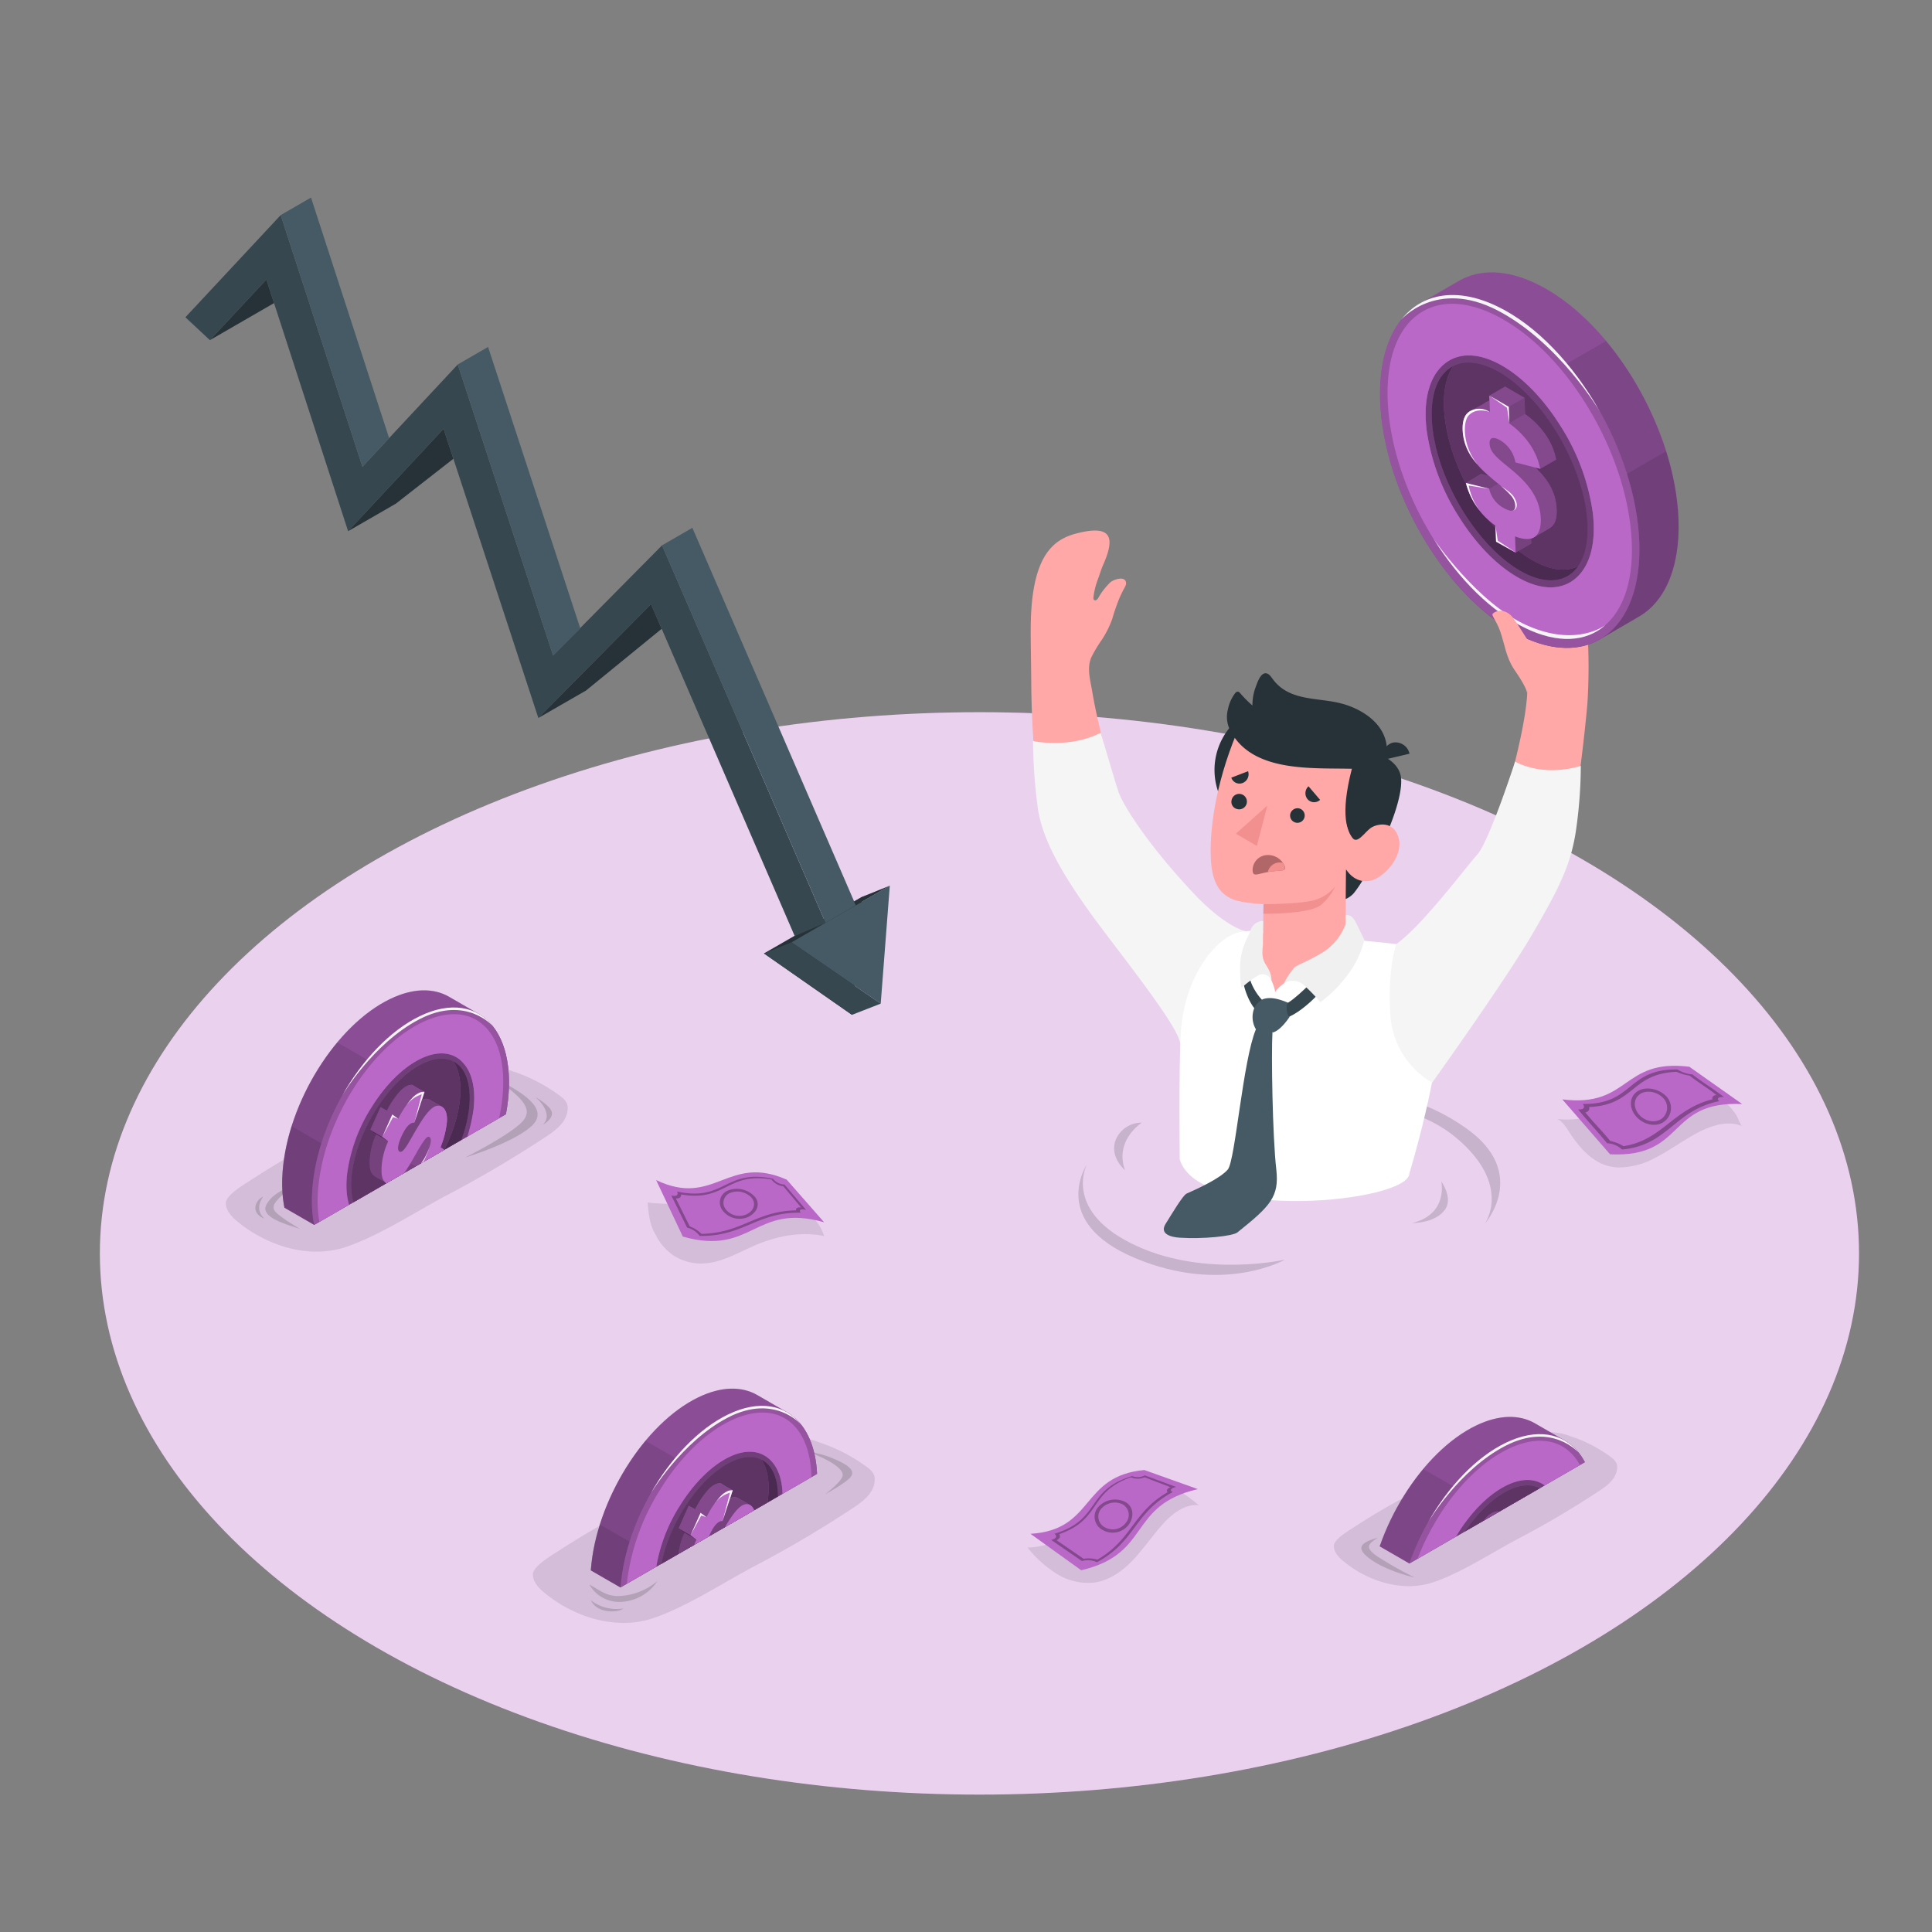<svg xmlns="http://www.w3.org/2000/svg" xmlns:xlink="http://www.w3.org/1999/xlink" viewBox="0 0 500 500"><rect x="0" y="0" width="500" height="500" fill="#808080" stroke="none"/><defs><clipPath id="freepik--clip-path--inject-80"><path d="M148.2,403.7l12.35,7.13,55.54-32.07c0-8.66-13.16-30.54-35.5-21.64S149.71,392.88,148.2,403.7Z" style="fill:none"></path></clipPath><clipPath id="freepik--clip-path-2--inject-80"><path d="M72.05,311.65,81.3,317l54-31.16s0-38.3-30.25-30C67.4,266.23,72.05,311.65,72.05,311.65Z" style="fill:none"></path></clipPath><clipPath id="freepik--clip-path-3--inject-80"><path d="M352.4,397.5l12.34,7.13,55.55-32.07c0-8.66-13.17-30.54-35.5-21.64S353.91,386.68,352.4,397.5Z" style="fill:none"></path></clipPath></defs><g id="freepik--Water--inject-80"><g id="freepik--Floor--inject-80"><ellipse id="freepik--floor--inject-80" cx="253.48" cy="324.38" rx="227.63" ry="140.06" style="fill:#BA68C8"></ellipse><ellipse id="freepik--floor--inject-80" cx="253.48" cy="324.38" rx="227.63" ry="140.06" style="fill:#fff;opacity:0.7"></ellipse></g></g><g id="freepik--Arrow--inject-80"><g id="freepik--arrow--inject-80"><polygon points="197.71 246.75 223.16 232.08 220.49 262.64 197.71 246.75" style="fill:#263238"></polygon><polygon points="213.64 238.81 171.34 141.13 143.14 169.62 118.47 94.32 93.8 120.78 72.65 55.66 47.98 82.11 54.32 88.03 68.94 72.35 90.09 137.47 114.8 110.98 139.32 185.81 168.48 156.35 205.67 242.25 213.64 238.81" style="fill:#37474f"></polygon><polygon points="72.65 55.66 80.49 51.13 100.7 113.37 93.8 120.78 72.65 55.66" style="fill:#455a64"></polygon><polygon points="126.31 89.79 118.47 94.32 143.14 169.62 150.19 162.66 126.31 89.79" style="fill:#455a64"></polygon><polygon points="179.18 136.6 171.34 141.13 213.64 238.81 221.48 234.28 179.18 136.6" style="fill:#455a64"></polygon><polygon points="54.32 88.03 70.92 78.44 68.94 72.35 54.32 88.03" style="fill:#263238"></polygon><polygon points="90.09 137.47 102.44 130.35 117.33 118.73 114.8 110.98 90.09 137.47" style="fill:#263238"></polygon><polygon points="139.32 185.81 151.67 178.7 171.24 162.73 168.48 156.35 139.32 185.81" style="fill:#263238"></polygon><polygon points="204.84 243.88 230.28 229.21 227.93 259.74 204.84 243.88" style="fill:#455a64"></polygon><polygon points="220.49 262.64 227.93 259.74 204.84 243.88 197.71 246.75 220.49 262.64" style="fill:#37474f"></polygon><polygon points="223.16 232.08 230.28 229.21 221.48 234.28 221.05 233.29 223.16 232.08" style="fill:#263238"></polygon></g></g><g id="freepik--Coins--inject-80"><g id="freepik--Coin--inject-80"><path d="M152.51,410.05c2.55,1.45,4.33,2.88,7,3a16.22,16.22,0,0,0,10.61-3.86,11.89,11.89,0,0,1-9.25,5.37A8.91,8.91,0,0,1,152.51,410.05Z" style="opacity:0.15"></path><path d="M152.91,414.15a10.87,10.87,0,0,0,8.42,2.11s-1.29,1.16-4.45.63S152.91,414.15,152.91,414.15Z" style="opacity:0.15"></path><path d="M209,375.69c6,2.17,9.76,4.73,9,6.49s-4.47,4.55-4.47,4.55,5.12-2.79,6.51-4.36-.09-3.06-4-4.73A25.67,25.67,0,0,0,209,375.69Z" style="opacity:0.15"></path><path d="M169.06,418.78c8.81-3,18.35-9.34,26.53-13.63a292,292,0,0,0,25.18-14.89c2.4-1.58,4.95-3.5,5.5-6.32.44-2.25-.41-3.2-2.25-4.53a43.73,43.73,0,0,0-12.14-6.17,17.15,17.15,0,0,0-6.15-1.29c-2.43.11-4.84.45-7.25.79-3,.43-6,2-8.68,3.28-2.94,1.4-5.79,3-8.64,4.54l-18.77,10.33c-6.8,3.75-10.51,5.73-18.56,10.94-1.59,1-5.85,3.64-5.92,5.53s1.38,3.51,2.85,4.74C148.58,418.6,159.51,422,169.06,418.78Z" style="opacity:0.1"></path><g style="clip-path:url(#freepik--clip-path--inject-80)"><path d="M195.92,361c-4-2.27-9.25-2.24-15.17.61-14,6.75-26.49,26.74-27.84,44.65-.76,10.14,2.2,17.44,7.45,20.65,1.35.82,6.57,3.78,7.82,4.52,4,2.38,9.34,2.4,15.37-.5,14-6.74,26.48-26.73,27.83-44.65.78-10.3-2.29-17.67-7.7-20.79Z" style="fill:#BA68C8"></path><path d="M195.92,361c-4-2.27-9.25-2.24-15.17.61-14,6.75-26.49,26.74-27.84,44.65-.76,10.14,2.2,17.44,7.45,20.65,1.35.82,6.57,3.78,7.82,4.52,4,2.38,9.34,2.4,15.37-.5,14-6.74,26.48-26.73,27.83-44.65.78-10.3-2.29-17.67-7.7-20.79Z" style="opacity:0.25"></path><path d="M209.28,397.25l-42.23-24.39c-7.66,9.2-13.26,21.75-14.14,33.41-.76,10.14,2.2,17.44,7.45,20.65,1.35.82,6.57,3.78,7.82,4.52,4,2.38,9.34,2.4,15.37-.5C194.75,425.56,204.94,411.72,209.28,397.25Z" style="opacity:0.1"></path><path d="M155.25,394.55a52.25,52.25,0,0,0-2.34,11.72c-.76,10.14,2.2,17.44,7.45,20.65,1.35.82,6.57,3.78,7.82,4.52,4,2.38,9.34,2.4,15.37-.5a43,43,0,0,0,14.19-11.85Z" style="opacity:0.1"></path><path d="M188.44,366.06c-14,6.75-26.48,26.74-27.83,44.66s8.92,27,22.94,20.22,26.48-26.73,27.83-44.65S202.46,359.32,188.44,366.06Z" style="fill:#BA68C8"></path><path d="M188.44,366.06c-14,6.75-26.48,26.74-27.83,44.66s8.92,27,22.94,20.22,26.48-26.73,27.83-44.65S202.46,359.32,188.44,366.06Z" style="opacity:0.2"></path><path d="M202.33,390.38a42.63,42.63,0,0,1-6.3,17c-3.41,5.47-7.61,9.77-11.82,12.1-4.47,2.48-8.47,2.47-11.28,0s-4-7-3.27-12.82a42.63,42.63,0,0,1,6.3-17c3.41-5.48,7.61-9.77,11.83-12.11,4.45-2.46,8.45-2.46,11.26,0S203,384.59,202.33,390.38Z" style="fill:#BA68C8"></path><path d="M202.33,390.38a42.63,42.63,0,0,1-6.3,17c-3.41,5.47-7.61,9.77-11.82,12.1-4.47,2.48-8.47,2.47-11.28,0s-4-7-3.27-12.82a42.63,42.63,0,0,1,6.3-17c3.41-5.48,7.61-9.77,11.83-12.11,4.45-2.46,8.45-2.46,11.26,0S203,384.59,202.33,390.38Z" style="opacity:0.4"></path><path d="M204.82,368.3c-3.88-3.42-9.47-3.63-15.75-.62-6.54,3.16-13,9.4-18.08,17.6a58.31,58.31,0,0,0-8.9,25.68c-.6,8,1.2,14.32,5.08,17.74s9.47,3.64,15.75.62c6.55-3.15,13-9.39,18.08-17.59A58.12,58.12,0,0,0,209.89,386C210.5,378,208.7,371.72,204.82,368.3Zm-5.77,9.26c2.8,2.47,4,7,3.28,12.82a42.63,42.63,0,0,1-6.3,17c-3.41,5.47-7.61,9.77-11.82,12.1-4.47,2.48-8.47,2.47-11.28,0s-4-7-3.27-12.82a42.63,42.63,0,0,1,6.3-17c3.41-5.48,7.61-9.77,11.83-12.11C192.24,375.09,196.24,375.09,199.05,377.56Z" style="fill:#BA68C8"></path><ellipse cx="186" cy="398.5" rx="23.51" ry="11.87" transform="translate(-252.9 370.79) rotate(-61.37)" style="opacity:0.2"></ellipse><ellipse cx="186" cy="398.5" rx="23.51" ry="11.87" transform="translate(-252.9 370.79) rotate(-61.37)" style="fill:#BA68C8"></ellipse><ellipse cx="186" cy="398.5" rx="23.51" ry="11.87" transform="translate(-252.9 370.79) rotate(-61.37)" style="opacity:0.6"></ellipse><path d="M198.76,388c-1.29,10.88-9.13,23.45-17.51,28.08-3.46,1.92-6.47,2.17-8.72,1.05-1.56-2.24-2.23-5.74-1.7-10.24,1.29-10.87,9.13-23.45,17.51-28.08,3.46-1.92,6.47-2.17,8.72-1C198.62,380,199.29,383.5,198.76,388Z" style="fill:#BA68C8"></path><path d="M198.76,388c-1.29,10.88-9.13,23.45-17.51,28.08-3.46,1.92-6.47,2.17-8.72,1.05-1.56-2.24-2.23-5.74-1.7-10.24,1.29-10.87,9.13-23.45,17.51-28.08,3.46-1.92,6.47-2.17,8.72-1C198.62,380,199.29,383.5,198.76,388Z" style="opacity:0.5"></path><path d="M194.27,389.61c-.66-.48-2.3-1.31-3.09-1.79a2,2,0,0,0-2.26,0l.71-2.17a27,27,0,0,1-3.08-1.78,2.57,2.57,0,0,0-1.16.15,5.74,5.74,0,0,0-2.11,1.53,22,22,0,0,0-3.38,5.05l-1.68-.9-2.59,5.82.35.25,1.19.89a18.54,18.54,0,0,0-1.72,6.81c0,.17,0,.32,0,.47-.07,1.68.29,2.94,1.16,3.57h0c.65.47,2.66,1.51,3.08,1.77h0c.83.6,1.73.36,2.65-.38l-.6,1.85,3.09,1.78c1.88-.07,4.06-2.34,6.36-6.7l1.55,1.12,2.62-5.87L193.79,400a23.81,23.81,0,0,0,1.66-6.58v-.05C195.55,391.58,195.18,390.27,194.27,389.61Z" style="fill:#BA68C8"></path><path d="M179.06,397.58l1.2.88a18.5,18.5,0,0,0-1.73,6.81c0,.17,0,.32,0,.48-.06,1.68.3,2.93,1.16,3.56h0c.93.67,1.94.3,3-.64.09-.08.18-.19.27-.26l0,0,.28-.3a3.74,3.74,0,0,0,.25-.29,1.27,1.27,0,0,1,.1-.12c.06-.08.13-.15.19-.24a27.22,27.22,0,0,0,1.58-2.23c.25-.4.5-.8.74-1.22.36-.59.71-1.19,1-1.77.13-.24.26-.46.39-.68a30.2,30.2,0,0,1,2.19-3.51c.35-.44.64-.69.89-.73a.54.54,0,0,1,.39.09c.46.34.46,1.52-.63,4s-2.24,3.75-3.07,3.61l-2.48,7.61c1.88-.07,4.06-2.34,6.36-6.7l1.55,1.12,2.62-5.87L193.79,400a23.81,23.81,0,0,0,1.66-6.58v-.05c.1-1.79-.27-3.1-1.18-3.76-2-1.49-4.38,1.76-6.58,5.46-2,3.47-3.58,6.75-4.57,6-.61-.46-.32-2,.54-3.88,1.37-3.06,2.67-3.71,3.34-3.54l2.63-8a2.76,2.76,0,0,0-1.16.15,5.74,5.74,0,0,0-2.11,1.53,24,24,0,0,0-3.5,5.29l-1.55-1.14-2.6,5.82Z" style="fill:#BA68C8"></path><polygon points="178.71 397.32 181.47 392.23 182.86 392.64 181.31 391.5 178.71 397.32" style="fill:#f5f5f5"></polygon><path d="M188.92,386.3,187,393.68h0l2.63-8a2.76,2.76,0,0,0-1.16.15,5.74,5.74,0,0,0-2.11,1.53,15.71,15.71,0,0,0-1.38,1.72L185,389A8.08,8.08,0,0,1,188.92,386.3Z" style="fill:#f5f5f5"></path><path d="M187.29,405l-2.48,7.61h0l2.63-7.12a5.15,5.15,0,0,0,2.45-2.74,16.07,16.07,0,0,0,1-2.62h0c-.13.38-.29.78-.5,1.25C189.2,403.94,188.12,405.1,187.29,405Z" style="fill:#f5f5f5"></path><polygon points="191.17 405.87 192.63 406.64 195.34 401.12 192.72 406.99 191.17 405.87" style="fill:#f5f5f5"></polygon><path d="M178.51,405.75c0-.16,0-.31,0-.48a18.5,18.5,0,0,1,1.73-6.81l-1.2-.88-.35-.26,2.6-5.82,1.55,1.14a24,24,0,0,1,3.5-5.29,5.74,5.74,0,0,1,2.11-1.53,2.76,2.76,0,0,1,1.16-.15l-.34,1.06.34-1.06a27,27,0,0,1-3.08-1.78,2.57,2.57,0,0,0-1.16.15,5.74,5.74,0,0,0-2.11,1.53,22,22,0,0,0-3.38,5.05l-1.68-.9-2.59,5.82.35.25,1.19.89a18.54,18.54,0,0,0-1.72,6.81c0,.17,0,.32,0,.47-.07,1.68.29,2.94,1.16,3.57h0c.65.47,2.66,1.51,3.08,1.77C178.81,408.68,178.45,407.43,178.51,405.75Z" style="opacity:0.3"></path><path d="M190.36,401.35c1.09-2.45,1.09-3.62.63-4a.54.54,0,0,0-.39-.09c-.25,0-.54.29-.89.73a30.2,30.2,0,0,0-2.19,3.51c-.13.22-.26.44-.39.68-.34.58-.69,1.18-1,1.77-.24.42-.49.82-.74,1.22a27.22,27.22,0,0,1-1.58,2.23c-.06.09-.13.16-.19.24a1.27,1.27,0,0,0-.1.12,3.74,3.74,0,0,1-.25.29l-.28.3,0,0c-.09.07-.18.18-.27.26l-.32.26h0l-.6,1.85,3.09,1.78,2.48-7.61C188.12,405.1,189.2,403.94,190.36,401.35Z" style="opacity:0.3"></path><path d="M183.66,397.22c-.86,1.92-1.15,3.42-.54,3.88,1,.72,2.53-2.56,4.57-6,2.2-3.7,4.54-6.95,6.58-5.46-.66-.48-2.3-1.31-3.09-1.79a2,2,0,0,0-2.26,0L187,393.68C186.33,393.51,185,394.16,183.66,397.22Z" style="opacity:0.3"></path><path d="M183.66,397.22c-.86,1.92-1.15,3.42-.54,3.88,1,.72,2.53-2.56,4.57-6,2.2-3.7,4.54-6.95,6.58-5.46-.66-.48-2.3-1.31-3.09-1.79a2,2,0,0,0-2.26,0L187,393.68C186.33,393.51,185,394.16,183.66,397.22Z" style="opacity:0.1"></path><polygon points="175.63 395.54 178.71 397.32 180.26 398.46 177.17 396.68 175.63 395.54" style="opacity:0.4"></polygon><path d="M178.53,405.27a18.5,18.5,0,0,1,1.73-6.81l-3.09-1.78a18.54,18.54,0,0,0-1.72,6.81c0,.17,0,.32,0,.47-.07,1.68.29,2.94,1.16,3.57h0c.65.47,2.66,1.51,3.08,1.77-.86-.63-1.22-1.88-1.16-3.56C178.52,405.59,178.52,405.44,178.53,405.27Z" style="opacity:0.1"></path><path d="M185.34,405.21a27.22,27.22,0,0,1-1.58,2.23c-.06.09-.13.16-.19.24a1.27,1.27,0,0,0-.1.12,3.74,3.74,0,0,1-.25.29l-.28.3,0,0c-.09.07-.18.18-.27.26l-.32.26h0l-.6,1.85,3.09,1.78,2.48-7.61L186,404.2Z" style="opacity:0.1"></path><path d="M182.69,428.74c9.73-4.37,18.31-17,18.31-17-5.11,8.2-11.53,14.44-18.08,17.59-6.28,3-11.87,2.8-15.75-.62C167.17,428.7,172.79,433.19,182.69,428.74Z" style="fill:#f5f5f5"></path><path d="M168.3,386.68c5.18-9.18,12.42-16.9,20.14-20.62,8-3.86,14.82-2.54,18.91,2.65,0,0-6.88-8.11-18.95-1.86S168.3,386.68,168.3,386.68Z" style="fill:#f5f5f5"></path></g></g><g id="freepik--coin--inject-80"><path d="M75.78,306.77c-4.22,3.82-5.4,4.86-4.87,6.29S77.59,318,77.59,318s-5.58-1.56-7.52-3.06-1.81-2.72,0-4.73S75.78,306.77,75.78,306.77Z" style="opacity:0.15"></path><path d="M128.63,279.34c5.78,4.41,9.73,7.43,6.59,10.89s-14.81,9.33-14.81,9.33,11.82-3.58,16.86-7.86S136.33,283.23,128.63,279.34Z" style="opacity:0.15"></path><path d="M68.1,309.7c-1.15,1.63-1.68,3.79.29,5.66,0,0-2.33-.77-2.31-2.83A3.39,3.39,0,0,1,68.1,309.7Z" style="opacity:0.15"></path><path d="M89.6,322.69c8.82-3,18.35-9.33,26.53-13.62,8.64-4.54,17-9.53,25.19-14.89,2.39-1.59,4.94-3.51,5.49-6.33.44-2.25-.41-3.19-2.25-4.52a43.63,43.63,0,0,0-12.14-6.18,17.31,17.31,0,0,0-6.14-1.29c-2.43.12-4.85.45-7.25.8-3,.43-6,2-8.69,3.28-2.93,1.4-5.79,3-8.64,4.54L82.94,294.81c-6.81,3.74-10.51,5.72-18.57,10.94-1.58,1-5.85,3.63-5.92,5.52s1.38,3.52,2.85,4.74C69.12,322.51,80.05,325.92,89.6,322.69Z" style="opacity:0.1"></path><g style="clip-path:url(#freepik--clip-path-2--inject-80)"><path d="M116.15,257.92c-4-2.27-9.25-2.25-15.18.61-14,6.74-26.48,26.73-27.83,44.65-.77,10.14,2.19,17.44,7.45,20.64,1.35.82,6.57,3.78,7.81,4.52,4,2.39,9.35,2.41,15.37-.49,14-6.75,26.49-26.74,27.84-44.65.77-10.3-2.29-17.67-7.7-20.79C122.62,261.67,117.47,258.67,116.15,257.92Z" style="fill:#BA68C8"></path><path d="M116.15,257.92c-4-2.27-9.25-2.25-15.18.61-14,6.74-26.48,26.73-27.83,44.65-.77,10.14,2.19,17.44,7.45,20.64,1.35.82,6.57,3.78,7.81,4.52,4,2.39,9.35,2.41,15.37-.49,14-6.75,26.49-26.74,27.84-44.65.77-10.3-2.29-17.67-7.7-20.79C122.62,261.67,117.47,258.67,116.15,257.92Z" style="opacity:0.25"></path><path d="M129.51,294.15,87.28,269.77C79.61,279,74,291.51,73.14,303.18c-.77,10.14,2.19,17.44,7.45,20.64,1.35.82,6.57,3.78,7.81,4.52,4,2.39,9.35,2.41,15.37-.49C115,322.46,125.17,308.63,129.51,294.15Z" style="opacity:0.1"></path><path d="M75.47,291.46a52.79,52.79,0,0,0-2.33,11.72c-.77,10.14,2.19,17.44,7.45,20.64,1.35.82,6.57,3.78,7.81,4.52,4,2.39,9.35,2.41,15.37-.49A43,43,0,0,0,118,316Z" style="opacity:0.1"></path><path d="M108.67,263c-14,6.74-26.49,26.73-27.84,44.65s8.92,27,22.94,20.23,26.49-26.74,27.84-44.65S122.69,256.22,108.67,263Z" style="fill:#BA68C8"></path><path d="M108.67,263c-14,6.74-26.49,26.73-27.84,44.65s8.92,27,22.94,20.23,26.49-26.74,27.84-44.65S122.69,256.22,108.67,263Z" style="opacity:0.2"></path><path d="M122.56,287.28a42.75,42.75,0,0,1-6.31,17c-3.41,5.47-7.61,9.77-11.82,12.1-4.46,2.47-8.47,2.47-11.27,0s-4-7-3.27-12.82a42.46,42.46,0,0,1,6.29-17c3.41-5.48,7.61-9.77,11.83-12.1,4.46-2.47,8.46-2.47,11.26,0S123.24,281.49,122.56,287.28Z" style="fill:#BA68C8"></path><path d="M122.56,287.28a42.75,42.75,0,0,1-6.31,17c-3.41,5.47-7.61,9.77-11.82,12.1-4.46,2.47-8.47,2.47-11.27,0s-4-7-3.27-12.82a42.46,42.46,0,0,1,6.29-17c3.41-5.48,7.61-9.77,11.83-12.1,4.46-2.47,8.46-2.47,11.26,0S123.24,281.49,122.56,287.28Z" style="opacity:0.4"></path><path d="M125,265.21c-3.87-3.42-9.47-3.64-15.75-.62-6.54,3.15-13,9.4-18.07,17.6S83,299.5,82.32,307.86c-.61,8,1.2,14.33,5.07,17.74s9.47,3.65,15.75.62c6.55-3.15,13-9.39,18.08-17.58s8.27-17.33,8.9-25.69C130.72,274.93,128.93,268.63,125,265.21Zm-5.77,9.25c2.81,2.47,4,7,3.29,12.82a42.75,42.75,0,0,1-6.31,17c-3.41,5.47-7.61,9.77-11.82,12.1-4.46,2.47-8.47,2.47-11.27,0s-4-7-3.27-12.82a42.46,42.46,0,0,1,6.29-17c3.41-5.48,7.61-9.77,11.83-12.1C112.47,272,116.47,272,119.27,274.46Z" style="fill:#BA68C8"></path><ellipse cx="106.22" cy="295.41" rx="23.51" ry="11.87" transform="translate(-203.96 247.08) rotate(-61.37)" style="opacity:0.2"></ellipse><ellipse cx="106.22" cy="295.41" rx="23.51" ry="11.87" transform="translate(-203.96 247.08) rotate(-61.37)" style="fill:#BA68C8"></ellipse><ellipse cx="106.22" cy="295.41" rx="23.51" ry="11.87" transform="translate(-203.96 247.08) rotate(-61.37)" style="opacity:0.6"></ellipse><path d="M119,284.9c-1.29,10.88-9.13,23.45-17.5,28.09-3.47,1.91-6.48,2.17-8.73,1-1.56-2.23-2.23-5.73-1.7-10.23,1.3-10.88,9.13-23.45,17.51-28.09,3.46-1.91,6.48-2.17,8.73-1C118.85,276.9,119.52,280.4,119,284.9Z" style="fill:#BA68C8"></path><path d="M119,284.9c-1.29,10.88-9.13,23.45-17.5,28.09-3.47,1.91-6.48,2.17-8.73,1-1.56-2.23-2.23-5.73-1.7-10.23,1.3-10.88,9.13-23.45,17.51-28.09,3.46-1.91,6.48-2.17,8.73-1C118.85,276.9,119.52,280.4,119,284.9Z" style="opacity:0.5"></path><path d="M114.49,286.51c-.66-.48-2.29-1.31-3.08-1.78a2,2,0,0,0-2.26,0l.71-2.17a27.87,27.87,0,0,1-3.09-1.78,2.6,2.6,0,0,0-1.16.14,6,6,0,0,0-2.11,1.53,22,22,0,0,0-3.38,5l-1.67-.9-2.6,5.82.35.26,1.2.88a18.5,18.5,0,0,0-1.73,6.81c0,.17,0,.33,0,.48-.06,1.68.3,2.94,1.16,3.56v0c.65.46,2.67,1.5,3.09,1.76v0c.83.59,1.73.35,2.65-.38l-.6,1.85,3.08,1.78c1.89-.07,4.06-2.34,6.36-6.71l1.55,1.13,2.62-5.87L114,296.91a23.86,23.86,0,0,0,1.66-6.59v-.05C115.78,288.48,115.41,287.18,114.49,286.51Z" style="fill:#BA68C8"></path><path d="M99.29,294.48l1.19.88a18.62,18.62,0,0,0-1.72,6.81c0,.18,0,.33,0,.48-.06,1.68.29,2.94,1.16,3.56v0c.92.66,1.94.29,3-.65l.26-.26,0,0,.29-.3a3.7,3.7,0,0,0,.24-.29l.11-.12.19-.23c.53-.67,1.06-1.45,1.57-2.24.25-.39.5-.8.75-1.22.36-.59.71-1.19,1-1.76l.4-.69a31.11,31.11,0,0,1,2.19-3.51c.34-.43.63-.68.89-.72a.45.45,0,0,1,.38.09c.47.34.46,1.51-.62,3.95-1.16,2.6-2.24,3.75-3.08,3.61L105,309.48c1.89-.07,4.06-2.34,6.36-6.71l1.55,1.13,2.62-5.87L114,296.91a23.86,23.86,0,0,0,1.66-6.59v-.05c.1-1.79-.27-3.09-1.19-3.76-2-1.49-4.38,1.76-6.57,5.47-2,3.46-3.58,6.74-4.57,6-.62-.45-.32-1.95.54-3.87,1.36-3.07,2.66-3.71,3.34-3.55l2.63-8a2.56,2.56,0,0,0-1.16.14,5.9,5.9,0,0,0-2.11,1.54,24.2,24.2,0,0,0-3.51,5.28l-1.55-1.13-2.59,5.81Z" style="fill:#BA68C8"></path><polygon points="98.94 294.22 101.7 289.13 103.08 289.54 101.53 288.41 98.94 294.22" style="fill:#f5f5f5"></polygon><path d="M109.15,283.2l-1.92,7.38h0l2.63-8a2.56,2.56,0,0,0-1.16.14,5.9,5.9,0,0,0-2.11,1.54A15,15,0,0,0,105.2,286l.07-.08A8.05,8.05,0,0,1,109.15,283.2Z" style="fill:#f5f5f5"></path><path d="M107.51,301.86,105,309.48h0l2.63-7.12a5.15,5.15,0,0,0,2.45-2.74,15.85,15.85,0,0,0,1-2.63h0c-.13.38-.29.79-.49,1.25C109.43,300.85,108.35,302,107.51,301.86Z" style="fill:#f5f5f5"></path><polygon points="111.39 302.77 112.86 303.54 115.56 298.03 112.94 303.9 111.39 302.77" style="fill:#f5f5f5"></polygon><path d="M98.74,302.65c0-.15,0-.3,0-.48a18.62,18.62,0,0,1,1.72-6.81l-1.19-.88-.35-.26,2.59-5.81,1.55,1.13a24.2,24.2,0,0,1,3.51-5.28,5.9,5.9,0,0,1,2.11-1.54,2.56,2.56,0,0,1,1.16-.14l-.35,1.05.35-1.05a27.87,27.87,0,0,1-3.09-1.78,2.6,2.6,0,0,0-1.16.14,6,6,0,0,0-2.11,1.53,22,22,0,0,0-3.38,5l-1.67-.9-2.6,5.82.35.26,1.2.88a18.5,18.5,0,0,0-1.73,6.81c0,.17,0,.33,0,.48-.06,1.68.3,2.94,1.16,3.56v0c.65.46,2.67,1.5,3.09,1.76C99,305.59,98.68,304.33,98.74,302.65Z" style="opacity:0.3"></path><path d="M110.59,298.25c1.08-2.44,1.09-3.61.62-3.95a.45.45,0,0,0-.38-.09c-.26,0-.55.29-.89.72a31.11,31.11,0,0,0-2.19,3.51l-.4.69c-.33.57-.68,1.17-1,1.76-.25.42-.5.83-.75,1.22-.51.79-1,1.57-1.57,2.24l-.19.23-.11.12a3.7,3.7,0,0,1-.24.29l-.29.3,0,0-.26.26-.32.27h0l-.6,1.85,3.08,1.78,2.48-7.62C108.35,302,109.43,300.85,110.59,298.25Z" style="opacity:0.3"></path><path d="M103.89,294.13c-.86,1.92-1.16,3.42-.54,3.87,1,.72,2.53-2.56,4.57-6,2.19-3.71,4.53-7,6.57-5.47-.66-.48-2.29-1.31-3.08-1.78a2,2,0,0,0-2.26,0l-1.92,5.83C106.55,290.42,105.25,291.06,103.89,294.13Z" style="opacity:0.3"></path><path d="M103.89,294.13c-.86,1.92-1.16,3.42-.54,3.87,1,.72,2.53-2.56,4.57-6,2.19-3.71,4.53-7,6.57-5.47-.66-.48-2.29-1.31-3.08-1.78a2,2,0,0,0-2.26,0l-1.92,5.83C106.55,290.42,105.25,291.06,103.89,294.13Z" style="opacity:0.1"></path><polygon points="95.85 292.44 98.94 294.22 100.48 295.36 97.4 293.58 95.85 292.44" style="opacity:0.4"></polygon><path d="M98.76,302.17a18.62,18.62,0,0,1,1.72-6.81l-3.08-1.78a18.5,18.5,0,0,0-1.73,6.81c0,.17,0,.33,0,.48-.06,1.68.3,2.94,1.16,3.56v0c.65.46,2.67,1.5,3.09,1.76-.87-.62-1.22-1.88-1.16-3.56C98.74,302.5,98.75,302.35,98.76,302.17Z" style="opacity:0.1"></path><path d="M105.56,302.11c-.51.79-1,1.57-1.57,2.24l-.19.23-.11.12a3.7,3.7,0,0,1-.24.29l-.29.3,0,0-.26.26-.32.27h0l-.6,1.85,3.08,1.78,2.48-7.62-1.33-.75C106,301.45,105.77,301.79,105.56,302.11Z" style="opacity:0.1"></path><path d="M102.92,325.65c9.73-4.38,18.3-17,18.3-17-5.11,8.19-11.53,14.43-18.08,17.58-6.28,3-11.86,2.81-15.75-.62C87.39,325.6,93,330.1,102.92,325.65Z" style="fill:#f5f5f5"></path><path d="M88.53,283.58c5.18-9.18,12.42-16.9,20.14-20.61,8-3.86,14.82-2.55,18.91,2.64,0,0-6.89-8.11-19-1.85S88.53,283.58,88.53,283.58Z" style="fill:#f5f5f5"></path></g><path d="M138.57,283.93c2.37,2,4.13,5.08,1.89,7.17,0,0,2.64-1.42,2.37-3.18S138.57,283.93,138.57,283.93Z" style="opacity:0.15"></path></g><g id="freepik--coin--inject-80"><path d="M371,409.47c7.3-2.47,15.21-7.73,22-11.29q10.74-5.64,20.88-12.34c2-1.31,4.09-2.91,4.55-5.25.37-1.86-.34-2.64-1.86-3.75a36,36,0,0,0-10.07-5.11,14.32,14.32,0,0,0-5.09-1.07,60.34,60.34,0,0,0-6,.66c-2.46.35-5,1.65-7.2,2.71-2.43,1.17-4.8,2.47-7.16,3.77l-15.56,8.56c-5.64,3.11-8.71,4.75-15.39,9.07-1.31.85-4.85,3-4.9,4.58s1.14,2.91,2.36,3.93C354,409.33,363.1,412.15,371,409.47Z" style="opacity:0.1"></path><g style="clip-path:url(#freepik--clip-path-3--inject-80)"><path d="M397.19,368.32c-4-2.28-9.25-2.25-15.18.6-14,6.75-26.48,26.74-27.83,44.66-.77,10.14,2.19,17.43,7.45,20.64,1.35.82,6.57,3.78,7.81,4.52,4,2.38,9.35,2.4,15.37-.49,14-6.75,26.49-26.74,27.84-44.66.77-10.3-2.29-17.66-7.7-20.79C403.66,372.06,398.51,369.07,397.19,368.32Z" style="fill:#BA68C8"></path><path d="M397.19,368.32c-4-2.28-9.25-2.25-15.18.6-14,6.75-26.48,26.74-27.83,44.66-.77,10.14,2.19,17.43,7.45,20.64,1.35.82,6.57,3.78,7.81,4.52,4,2.38,9.35,2.4,15.37-.49,14-6.75,26.49-26.74,27.84-44.66.77-10.3-2.29-17.66-7.7-20.79C403.66,372.06,398.51,369.07,397.19,368.32Z" style="opacity:0.25"></path><path d="M410.55,404.55l-42.23-24.38c-7.67,9.19-13.26,21.74-14.14,33.41-.77,10.14,2.19,17.43,7.45,20.64,1.35.82,6.57,3.78,7.81,4.52,4,2.38,9.35,2.4,15.37-.49C396,432.86,406.21,419,410.55,404.55Z" style="opacity:0.1"></path><path d="M356.51,401.85a52.87,52.87,0,0,0-2.33,11.73c-.77,10.14,2.19,17.43,7.45,20.64,1.35.82,6.57,3.78,7.81,4.52,4,2.38,9.35,2.4,15.37-.49A43,43,0,0,0,399,426.39Z" style="opacity:0.1"></path><path d="M389.71,373.37c-14,6.74-26.49,26.73-27.84,44.65s8.92,27,22.94,20.23,26.49-26.74,27.84-44.66S403.73,366.62,389.71,373.37Z" style="fill:#BA68C8"></path><path d="M389.71,373.37c-14,6.74-26.49,26.73-27.84,44.65s8.92,27,22.94,20.23,26.49-26.74,27.84-44.66S403.73,366.62,389.71,373.37Z" style="opacity:0.2"></path><path d="M403.6,397.68a42.66,42.66,0,0,1-6.31,17c-3.41,5.47-7.61,9.77-11.82,12.11-4.46,2.47-8.47,2.46-11.27,0s-4-7-3.27-12.82a42.46,42.46,0,0,1,6.29-17c3.41-5.48,7.61-9.77,11.83-12.11,4.46-2.46,8.46-2.46,11.26,0S404.28,391.89,403.6,397.68Z" style="fill:#BA68C8"></path><path d="M403.6,397.68a42.66,42.66,0,0,1-6.31,17c-3.41,5.47-7.61,9.77-11.82,12.11-4.46,2.47-8.47,2.46-11.27,0s-4-7-3.27-12.82a42.46,42.46,0,0,1,6.29-17c3.41-5.48,7.61-9.77,11.83-12.11,4.46-2.46,8.46-2.46,11.26,0S404.28,391.89,403.6,397.68Z" style="opacity:0.4"></path><path d="M406.08,375.6c-3.87-3.41-9.47-3.63-15.75-.62-6.54,3.16-13,9.41-18.07,17.6s-8.27,17.32-8.9,25.68c-.61,8,1.2,14.32,5.07,17.74s9.47,3.64,15.75.62c6.55-3.15,13-9.39,18.08-17.59s8.27-17.32,8.9-25.69C411.76,385.33,410,379,406.08,375.6Zm-5.77,9.26c2.81,2.47,4,7,3.29,12.82a42.66,42.66,0,0,1-6.31,17c-3.41,5.47-7.61,9.77-11.82,12.11-4.46,2.47-8.47,2.46-11.27,0s-4-7-3.27-12.82a42.46,42.46,0,0,1,6.29-17c3.41-5.48,7.61-9.77,11.83-12.11C393.51,382.39,397.51,382.39,400.31,384.86Z" style="fill:#BA68C8"></path><path d="M389.6,386.11c8.38-4.63,14.12.43,12.83,11.31s-9.13,23.45-17.51,28.08-14.12-.43-12.83-11.31S381.22,390.74,389.6,386.11Z" style="opacity:0.2"></path><path d="M389.6,386.11c8.38-4.63,14.12.43,12.83,11.31s-9.13,23.45-17.51,28.08-14.12-.43-12.83-11.31S381.22,390.74,389.6,386.11Z" style="fill:#BA68C8"></path><path d="M389.6,386.11c8.38-4.63,14.12.43,12.83,11.31s-9.13,23.45-17.51,28.08-14.12-.43-12.83-11.31S381.22,390.74,389.6,386.11Z" style="opacity:0.6"></path><path d="M400,395.3c-1.29,10.88-9.13,23.45-17.5,28.08-3.47,1.92-6.48,2.17-8.73,1.05-1.56-2.24-2.23-5.74-1.7-10.24,1.3-10.87,9.13-23.45,17.51-28.08,3.46-1.92,6.48-2.17,8.73-1C399.89,387.3,400.56,390.8,400,395.3Z" style="fill:#BA68C8"></path><path d="M400,395.3c-1.29,10.88-9.13,23.45-17.5,28.08-3.47,1.92-6.48,2.17-8.73,1.05-1.56-2.24-2.23-5.74-1.7-10.24,1.3-10.87,9.13-23.45,17.51-28.08,3.46-1.92,6.48-2.17,8.73-1C399.89,387.3,400.56,390.8,400,395.3Z" style="opacity:0.5"></path><path d="M395.53,396.91c-.66-.48-2.29-1.31-3.08-1.78a2,2,0,0,0-2.26,0l.71-2.17a27.79,27.79,0,0,1-3.09-1.79,2.76,2.76,0,0,0-1.16.15,5.74,5.74,0,0,0-2.11,1.53,22,22,0,0,0-3.38,5.05l-1.67-.9-2.6,5.82.35.26,1.2.88a18.5,18.5,0,0,0-1.73,6.81c0,.17,0,.32,0,.48-.06,1.68.3,2.93,1.16,3.56h0c.65.47,2.67,1.51,3.09,1.77v0c.83.59,1.73.35,2.65-.38l-.6,1.84,3.08,1.78c1.89-.06,4.06-2.34,6.36-6.7l1.55,1.12,2.62-5.86-1.55-1.13a23.72,23.72,0,0,0,1.66-6.58v-.05C396.82,398.88,396.45,397.58,395.53,396.91Z" style="fill:#BA68C8"></path><path d="M380.33,404.88l1.19.88a18.62,18.62,0,0,0-1.72,6.81c0,.17,0,.33,0,.48-.06,1.68.29,2.93,1.16,3.56v0c.92.66,1.94.29,3-.65l.26-.26,0,0,.29-.3a3.7,3.7,0,0,0,.24-.29l.11-.12.19-.23c.53-.67,1.06-1.45,1.57-2.24.25-.39.5-.8.75-1.22.36-.59.71-1.19,1-1.76l.4-.69a31.11,31.11,0,0,1,2.19-3.51c.34-.44.63-.69.89-.73a.53.53,0,0,1,.38.09c.47.35.46,1.52-.62,4-1.16,2.6-2.24,3.75-3.08,3.61l-2.48,7.61c1.89-.06,4.06-2.34,6.36-6.7l1.55,1.12,2.62-5.86-1.55-1.13a23.72,23.72,0,0,0,1.66-6.58v-.05c.1-1.79-.27-3.09-1.19-3.76-2-1.49-4.38,1.76-6.57,5.47-2,3.46-3.58,6.74-4.57,6-.62-.45-.32-1.95.54-3.87,1.36-3.07,2.66-3.71,3.34-3.55l2.63-8a2.56,2.56,0,0,0-1.16.14,5.86,5.86,0,0,0-2.11,1.53,24,24,0,0,0-3.51,5.29l-1.55-1.14L380,404.62Z" style="fill:#BA68C8"></path><polygon points="379.98 404.62 382.74 399.53 384.12 399.94 382.57 398.8 379.98 404.62" style="fill:#f5f5f5"></polygon><path d="M390.19,393.6,388.27,401h0l2.63-8a2.56,2.56,0,0,0-1.16.14,5.86,5.86,0,0,0-2.11,1.53,16.13,16.13,0,0,0-1.39,1.73.31.31,0,0,0,.07-.09A8.08,8.08,0,0,1,390.19,393.6Z" style="fill:#f5f5f5"></path><path d="M388.55,412.26l-2.48,7.61h0l2.63-7.11a5.15,5.15,0,0,0,2.45-2.74,15.85,15.85,0,0,0,1-2.63h0c-.13.38-.29.78-.49,1.25C390.47,411.25,389.39,412.4,388.55,412.26Z" style="fill:#f5f5f5"></path><polygon points="392.43 413.17 393.9 413.94 396.6 408.43 393.99 414.29 392.43 413.17" style="fill:#f5f5f5"></polygon><path d="M379.78,413.05c0-.15,0-.31,0-.48a18.62,18.62,0,0,1,1.72-6.81l-1.19-.88-.35-.26,2.59-5.82,1.55,1.14a24,24,0,0,1,3.51-5.29,5.86,5.86,0,0,1,2.11-1.53,2.56,2.56,0,0,1,1.16-.14l-.35,1,.35-1a27.79,27.79,0,0,1-3.09-1.79,2.76,2.76,0,0,0-1.16.15,5.74,5.74,0,0,0-2.11,1.53,22,22,0,0,0-3.38,5.05l-1.67-.9-2.6,5.82.35.26,1.2.88a18.5,18.5,0,0,0-1.73,6.81c0,.17,0,.32,0,.48-.06,1.68.3,2.93,1.16,3.56h0c.65.47,2.67,1.51,3.09,1.77C380.07,416,379.72,414.73,379.78,413.05Z" style="opacity:0.3"></path><path d="M391.63,408.65c1.08-2.44,1.09-3.61.62-4a.53.53,0,0,0-.38-.09c-.26,0-.55.29-.89.73a31.11,31.11,0,0,0-2.19,3.51l-.4.69c-.33.57-.68,1.17-1,1.76-.25.42-.5.83-.75,1.22-.51.79-1,1.57-1.57,2.24l-.19.23-.11.12a3.7,3.7,0,0,1-.24.29l-.29.3,0,0-.26.26-.32.27h0l-.6,1.84,3.08,1.78,2.48-7.61C389.39,412.4,390.47,411.25,391.63,408.65Z" style="opacity:0.3"></path><path d="M384.93,404.53c-.86,1.92-1.16,3.42-.54,3.87,1,.72,2.53-2.56,4.57-6,2.19-3.71,4.53-7,6.57-5.47-.66-.48-2.29-1.31-3.08-1.78a2,2,0,0,0-2.26,0L388.27,401C387.59,400.82,386.29,401.46,384.93,404.53Z" style="opacity:0.3"></path><path d="M384.93,404.53c-.86,1.92-1.16,3.42-.54,3.87,1,.72,2.53-2.56,4.57-6,2.19-3.71,4.53-7,6.57-5.47-.66-.48-2.29-1.31-3.08-1.78a2,2,0,0,0-2.26,0L388.27,401C387.59,400.82,386.29,401.46,384.93,404.53Z" style="opacity:0.1"></path><polygon points="376.89 402.84 379.98 404.62 381.52 405.76 378.44 403.98 376.89 402.84" style="opacity:0.4"></polygon><path d="M379.8,412.57a18.62,18.62,0,0,1,1.72-6.81L378.44,404a18.5,18.5,0,0,0-1.73,6.81c0,.17,0,.32,0,.48-.06,1.68.3,2.93,1.16,3.56h0c.65.47,2.67,1.51,3.09,1.77-.87-.63-1.22-1.88-1.16-3.56C379.78,412.9,379.79,412.74,379.8,412.57Z" style="opacity:0.1"></path><path d="M386.6,412.51c-.51.79-1,1.57-1.57,2.24l-.19.23-.11.12a3.7,3.7,0,0,1-.24.29l-.29.3,0,0-.26.26-.32.27h0l-.6,1.84,3.08,1.78,2.48-7.61-1.33-.76C387,411.85,386.81,412.18,386.6,412.51Z" style="opacity:0.1"></path><path d="M384,436.05c9.73-4.38,18.3-17,18.3-17-5.11,8.2-11.53,14.44-18.08,17.59-6.28,3-11.86,2.8-15.75-.62C368.43,436,374.06,440.5,384,436.05Z" style="fill:#f5f5f5"></path><path d="M369.57,394c5.18-9.18,12.42-16.9,20.14-20.61,8-3.86,14.82-2.55,18.91,2.64,0,0-6.89-8.11-19-1.86S369.57,394,369.57,394Z" style="fill:#f5f5f5"></path></g><path d="M356.6,397.94c-2.75,1.78-3.3,2.55-.34,4.73a95.42,95.42,0,0,0,9.86,5.59s-7-1.54-11.38-4.69S352.49,399.13,356.6,397.94Z" style="opacity:0.15"></path></g></g><g id="freepik--Bills--inject-80"><g id="freepik--bills--inject-80"><path d="M279.87,394.94c-4.07,3.06-8.85,5.49-13.94,5.57a30.15,30.15,0,0,0,7.66,6.86,15.17,15.17,0,0,0,9.91,2.15c4-.64,7.37-3.23,10.09-6.19s5-6.35,7.7-9.28c2.36-2.53,5.49-4.84,8.93-4.51a38.77,38.77,0,0,0-7.63-5.16c-3.83-1.8-7.81-1.95-11.22.77C287.45,388.28,283.89,391.91,279.87,394.94Z" style="opacity:0.1"></path><path d="M310,385.38c-18.27,4.26-11.91,16.73-30.18,21l-13.14-9.43c16.71-1,12.87-15,29.48-16.51Z" style="fill:#BA68C8"></path><path d="M302.17,386.18c-9.05,5.22-9.13,12.23-18.18,17.45a8,8,0,0,0-3.55-.22l-7-4.81a1.46,1.46,0,0,0,.82-.72.8.8,0,0,0-.14-.83c11.1-3.88,7.47-10.85,18.57-14.73a4.42,4.42,0,0,0,3.53,0l6.7,2.56a1.61,1.61,0,0,0-.86.63.49.49,0,0,0,.11.64m1.3-.05c-.82-.32-.51-.95.93-1.28l-8.13-3A3.79,3.79,0,0,1,293,382c-12.22,3.7-7.91,11.24-20.13,14.94.82.55.54,1.31-.84,1.58L280,404a5.6,5.6,0,0,1,3.89.3c10.05-5.35,9.57-12.81,19.63-18.16Z" style="opacity:0.3"></path><g style="opacity:0.3"><path d="M284.12,390.13A5.87,5.87,0,0,1,291,388.6c2.21,1,2.67,3.62,1.23,5.83a5.21,5.21,0,0,1-6.84,1.54A3.85,3.85,0,0,1,284.12,390.13Zm7.31,3.89a3.14,3.14,0,0,0-1-4.75,4.67,4.67,0,0,0-5.51,1.27,3.15,3.15,0,0,0,1.05,4.75A4.2,4.2,0,0,0,291.43,394Z"></path></g></g><g id="freepik--bills--inject-80"><path d="M167.73,311.2h-.12c.21,2.74.55,5.86,2,8.25a14.23,14.23,0,0,0,4.6,5.4,13.13,13.13,0,0,0,8.68,2.07c4.34-.44,8.23-2.76,12.23-4.5,5.71-2.48,12.1-3.83,18.18-2.51-2.25-6.95-9.71-10-16.44-10.22-2.1-.07-4.32.61-6.42.91-2.36.34-4.74.59-7.12.76a99.06,99.06,0,0,1-14.31,0Z" style="opacity:0.1"></path><path d="M213.29,316.33c-18-5.14-18.53,8.84-36.57,3.7L169.8,305.4c15.11,7.21,18.54-6.85,33.8-.11Z" style="fill:#BA68C8"></path><path d="M206.06,313.24c-10.44.16-14.08,5.91-24.53,6.08a8.09,8.09,0,0,0-3-1.92c-1.52-3-2.11-4.22-3.62-7.26a1.49,1.49,0,0,0,1.07-.23.8.8,0,0,0,.28-.79c11.59,2,11.8-5.86,23.39-3.86a4.41,4.41,0,0,0,3.06,1.74l4.62,5.49a1.65,1.65,0,0,0-1.06.13.51.51,0,0,0-.22.62m1.16.58c-.55-.68,0-1.08,1.44-.67l-5.63-6.6a3.82,3.82,0,0,1-2.94-1.48c-12.48-2.7-12.37,6-24.85,3.29.44.88-.17,1.41-1.51,1,1.71,3.47,2.39,4.87,4.09,8.34a5.73,5.73,0,0,1,3.26,2.15c11.38.21,14.76-6.2,26.14-6Z" style="opacity:0.3"></path><g style="opacity:0.3"><path d="M188.68,308a6.3,6.3,0,0,1,6.73,1.79c1.41,1.8.57,4-1.76,5.15a5.53,5.53,0,0,1-6.73-1.79A3.34,3.34,0,0,1,188.68,308Zm4.5,6.28c1.88-.89,2.54-2.73,1.4-4.21a5,5,0,0,0-5.43-1.41,2.73,2.73,0,0,0-1.4,4.21A4.47,4.47,0,0,0,193.18,314.27Z"></path></g></g><g id="freepik--bills--inject-80"><path d="M419.18,286.13c-5.43,2.3-10.42,4.23-16.49,3.42,1.72.23,3.35,3.42,4.27,4.71,2.86,4.05,6.58,7.72,11.84,7.88a20,20,0,0,0,9.61-2.52c3-1.53,5.74-3.46,8.62-5.17,4-2.38,9.14-4.92,13.87-3-.42-.17-1.24-2.38-1.54-2.84a18.75,18.75,0,0,0-2.28-2.82,20.14,20.14,0,0,0-5.64-4.08c-1.86-.9-4.14-1.95-6.25-1.89-2.3.06-4.7,1.28-6.78,2.16C425.3,283.28,422.29,284.81,419.18,286.13Z" style="opacity:0.1"></path><path d="M450.88,285.73c-19.7-.91-14.5,13.95-34.2,13-4.95-5.68-7.42-8.52-12.36-14.21,17.57,2.18,15.3-10.62,32.88-8.45Z" style="fill:#BA68C8"></path><g style="opacity:0.3"><path d="M443.22,284.49c-10.31,2.56-13,10.6-23.08,12.14a9.58,9.58,0,0,0-3.39-1.33c-2.34-2.86-4.13-4.55-6.47-7.41a1.34,1.34,0,0,0,.88-.51,1,1,0,0,0,.09-.88c11.88-.52,10.74-8.6,22.62-9.12a13.21,13.21,0,0,0,3.4,1c2.55,2,4.37,2.95,6.92,5a1.46,1.46,0,0,0-.9.41.64.64,0,0,0-.07.69m1.73.5c-.76-.61-.31-1.18,1.22-1.05-3.05-2.39-5.11-3.48-8.17-5.87a8.73,8.73,0,0,1-3.87-1.28c-13.26-.18-11.26,9.1-24.52,8.92.71.86.26,1.57-1.21,1.39,2.76,3.41,4.75,5.38,7.51,8.78a6.21,6.21,0,0,1,3.88,1.62c11.92-1.07,13.48-10.16,25.16-12.51Z"></path></g><g style="opacity:0.3"><path d="M430.43,289.18c-1.48,1.51-4.19,1.29-5.93-.4s-1.88-4.06-.39-5.38,4.19-1.09,5.93.41a3.61,3.61,0,0,1,.39,5.37m.73.68a4.4,4.4,0,0,0-.42-6.59c-2.14-1.82-5.53-2.13-7.37-.54s-1.73,4.47.42,6.58,5.55,2.44,7.37.55Z"></path></g></g></g><g id="freepik--Character--inject-80"><g id="freepik--character--inject-80"><g id="freepik--Waves--inject-80"><path d="M295.51,290.54s-7.17,4.55-4.35,12.32c0,0-4.54-3.8-2.12-8.51A7.3,7.3,0,0,1,295.51,290.54Z" style="opacity:0.15"></path><path d="M373,305.74s1.92,8.48-7.52,10.78c0,0,6.21.11,8.62-3.69C376,309.89,373,305.74,373,305.74Z" style="opacity:0.15"></path><path d="M336.07,285.26s25.72-3.31,40.61,9.05,7.57,22.42,7.57,22.42,11.67-13.1-4.81-24.75C357.17,276.24,336.07,285.26,336.07,285.26Z" style="opacity:0.15"></path><path d="M281.26,301.39s-6.44,12.32,13.14,21.17c17.81,8.06,38.16,3.43,38.16,3.43s-16,9.19-38.83-.41C271.37,316.19,281.26,301.39,281.26,301.39Z" style="opacity:0.15"></path></g><path d="M285.51,146.15c3.09-7,2.34-10.54-7.08-8.05-5.91,1.56-10.66,5.76-11.54,20-.26,4.08-.1,8.8,0,18.35a238.78,238.78,0,0,0,2.18,31.06,33.52,33.52,0,0,0,3.53,11.69c10.74,20.43,25.77,34.07,33,47.25,9.09-.61,21.72-15.58,15-24.95-7.73-3.27-29.05-26.79-32-38-1.37-5.17-2.84-10.33-4.08-15.54-.7-2.95-1.34-5.92-1.84-8.92s-1.45-6.08-.27-8.87a33.76,33.76,0,0,1,2.76-4.62,25.52,25.52,0,0,0,2.69-5.41,52.22,52.22,0,0,1,1.85-5.36c.35-.79.73-1.58,1.14-2.35.32-.6.8-1.28.48-2-.57-1.32-3.1-.43-3.91.22a17.13,17.13,0,0,0-3.23,4.18c-.22.32-.59.68-.94.5s-.29-.55-.25-.87A19.55,19.55,0,0,1,284.1,150C284.6,148.73,284.94,147.42,285.51,146.15Z" style="fill:#ffa8a7"></path><path d="M284.88,189.63s3.37,11.64,4.6,15.34,8.31,14.49,19.52,26.33c8.54,9,13.47,9.72,13.47,9.72l-17,29.17c-.42-4.83-16.84-24.85-23.9-34.77s-11.76-18.35-12.94-26a138.24,138.24,0,0,1-1.28-17.63S276.74,193.82,284.88,189.63Z" style="fill:#f5f5f5"></path><path d="M341,242c8.2,1.25,17.58,1.9,23.33,2.69,6.28.85,8.52,6,8.52,16.73,0,15.82-8.09,42.19-8.09,42.19,0,7.6-54.47,12.8-59.44-3.55,0,0-.26-23.35.25-32.39.89-15.91,10.09-26.09,16-26.54C321.5,241.17,326.87,239.9,341,242Z" style="fill:#fff"></path><path d="M357.19,195.35s4.29,1.49,5.25,5.14c.83,3.17-1.07,10-4.46,17.28s-6.07,11.46-7.59,13.35a5.92,5.92,0,0,1-3.9,2l2-9,1.57-6.22s-2.93-6.32-2.48-10.92c.59-5.93,2.28-8.06,2.28-8.06Z" style="fill:#263238"></path><path d="M358,196.66l6.78-1.6a3.72,3.72,0,0,0-4.32-2.87A3.56,3.56,0,0,0,358,196.66Z" style="fill:#263238"></path><path d="M348.33,202.67a17.18,17.18,0,1,1-13.43-20.25A17.17,17.17,0,0,1,348.33,202.67Z" style="fill:#263238"></path><path d="M350.05,216.89c1.25,1.62,3.16-1.54,4.7-2.62s6.06-2.05,7.25,2.74-4,10.28-7.39,10.94c-4.18.81-6.27-3-6.27-3l-.16,17.27c-6.51,7.68-15.9,10.88-18.19,14.53-.2-3.68-7.2-12.07-3.14-15.21L327,234s-5.26-.26-7.67-1.14c-4-1.48-5.56-5-5.91-9.77-.56-7.61,1.05-19.89,6.61-33.33,5.35-2.67,21.32,1.13,29.82,9.24C346.7,211.23,348.79,215.27,350.05,216.89Z" style="fill:#ffa8a7"></path><path d="M319.72,179.34a.79.79,0,0,1,.7-.34,1,1,0,0,1,.51.36,28.74,28.74,0,0,0,3.2,3.22,13.43,13.43,0,0,1,.94-5.05c.38-1,1.14-3.29,2.46-3.29.78,0,1.31.76,1.77,1.39,4.12,5.75,11.16,4.87,17.23,6.28,5.06,1.18,10.81,4.48,12.12,9.9.61,2.48.31,4.91-2.08,6.06a14.69,14.69,0,0,1-6.69,1.09c-10.51-.26-25.91,1-31.54-10a7.61,7.61,0,0,1-.58-5.28,10.46,10.46,0,0,1,1.92-4.33Z" style="fill:#263238"></path><path d="M327,234s9.61,0,13.19-1.05a10.83,10.83,0,0,0,5.36-3.52,14.87,14.87,0,0,1-3.59,4.7c-3,2.54-15,2.34-15,2.34Z" style="fill:#f28f8f"></path><path d="M333.9,210.76a1.89,1.89,0,1,0,2.24-1.56A1.94,1.94,0,0,0,333.9,210.76Z" style="fill:#263238"></path><path d="M341.64,207l-3-3.51a2.43,2.43,0,0,0-.24,3.35A2.25,2.25,0,0,0,341.64,207Z" style="fill:#263238"></path><path d="M323,199.59l-4.34,1.67a2.23,2.23,0,0,0,2.93,1.38A2.43,2.43,0,0,0,323,199.59Z" style="fill:#263238"></path><path d="M318.73,207.1a1.91,1.91,0,0,0,1.46,2.29,2,2,0,1,0-1.46-2.29Z" style="fill:#263238"></path><polygon points="327.99 208.47 325.27 218.92 319.86 215.76 327.99 208.47" style="fill:#f28f8f"></polygon><path d="M328.51,225.62c3.25-.5,4.34,0,4-1.38a4.66,4.66,0,0,0-5.18-2.88,3.89,3.89,0,0,0-3.14,4.12C324.38,227,325.59,226.08,328.51,225.62Z" style="fill:#b16668"></path><path d="M328.51,225.62c2.79-.43,4-.12,4-.91a2.09,2.09,0,0,0-.06-.47h0a2.74,2.74,0,0,0-.19-.49c-.05-.08-.1-.17-.16-.25a2.39,2.39,0,0,0-.13-.21,3.21,3.21,0,0,0-3.67,1.79,2.9,2.9,0,0,0-.18.62Z" style="fill:#f28f8f"></path><path d="M339.74,253.94c-5.6,5.54-7.45,6.6-9.95,6.73s-6.77-5.8-6.49-9l-1.56,2.51s1.47,8.57,7.33,9.75,13.61-8.33,13.61-8.33Z" style="fill:#37474f"></path><path d="M333,260.88c0,2,.76,2.26.76,2.26s-2.29,3.6-4.41,4.07c0,0-1.36-2.06-4.31-.81a6.22,6.22,0,0,1-.43-5.5,4.91,4.91,0,0,1,2.26-2.32c1.87-.63,4-.12,6.49.93A1.89,1.89,0,0,0,333,260.88Z" style="fill:#455a64"></path><path d="M329.31,267.21c-.32,5.42,0,26.83,1,35.5.77,7-1.5,9.38-10.06,16.23-1.23,1-9.08,1.78-15,1.37-2.3-.15-5.21-1-3.59-3.58s4.47-7.42,5.45-7.84c2.89-1.27,8.73-3.95,10.65-6.23s3.88-28.16,7.26-36.26S329.31,267.21,329.31,267.21Z" style="fill:#455a64"></path><path d="M348.23,236.77c1.2.09,1.81.27,2.79,2.22,1.11,2.22,2.07,4.24,2.07,4.24a23.91,23.91,0,0,1-4,8.61,33,33,0,0,1-7.37,7.52A48.67,48.67,0,0,0,337.5,255a4.33,4.33,0,0,0-5.22-.54,21,21,0,0,1,2.64-4c.73-.77,3.7-1.67,7.76-4.22a14.61,14.61,0,0,0,5.53-7Z" style="fill:#f0f0f0"></path><path d="M329.07,253.75c0-2.18-1.36-3.81-1.72-4.52-1.05-2-.49-3.62-.5-5.33s.07-5.55.07-5.55a3.42,3.42,0,0,0-3.32,2.56c-.86,2.14-2.67,4.77-2.67,9.59,0,4.34.4,5.13.4,5.13a27.75,27.75,0,0,1,4.12-3.09A2.44,2.44,0,0,1,329.07,253.75Z" style="fill:#f0f0f0"></path><path d="M394.54,163.48a38.39,38.39,0,0,0-2.66-11.43c-3.1-7-2.34-10.54,7.08-8.05,5.9,1.55,11,6.17,11.93,20.36a149.55,149.55,0,0,1-.09,18c-1,10.92-2.37,20.92-3.72,30a59.22,59.22,0,0,1-4.24,14.29c-13,26.42-22.67,33.82-31.51,50.4-10.4-1.22-11.4-25.35-9.06-31.48,0,0,21.48-21.18,25.11-32.16,3.34-10.12,8.16-27.79,7.91-36.26" style="fill:#ffa8a7"></path><path d="M361.33,244.36c6.79-4.84,17.92-19.77,21-23.2s9.78-24.07,9.78-24.07,6.68,4.16,17,1.12a118.28,118.28,0,0,1-1.15,16c-1.27,9.57-4.72,16.12-11.61,27.9s-25.71,38.08-25.71,38.08A21.85,21.85,0,0,1,359.85,263C359,250.85,361.33,244.36,361.33,244.36Z" style="fill:#f5f5f5"></path><path d="M377.64,72.64c5.26-3,12.18-3,20,.8,18.46,8.88,34.86,35.2,36.64,58.78,1,13.35-2.89,23-9.81,27.17-1.78,1.09-8.64,5-10.28,6-5.29,3.14-12.31,3.16-20.24-.65-18.46-8.88-34.86-35.2-36.64-58.78-1-13.56,3-23.26,10.14-27.37C369.12,77.58,375.9,73.63,377.64,72.64Z" style="fill:#BA68C8"></path><path d="M377.64,72.64c5.26-3,12.18-3,20,.8,18.46,8.88,34.86,35.2,36.64,58.78,1,13.35-2.89,23-9.81,27.17-1.78,1.09-8.64,5-10.28,6-5.29,3.14-12.31,3.16-20.24-.65-18.46-8.88-34.86-35.2-36.64-58.78-1-13.56,3-23.26,10.14-27.37C369.12,77.58,375.9,73.63,377.64,72.64Z" style="opacity:0.25"></path><path d="M360.05,120.34l55.6-32.1c10.09,12.11,17.45,28.62,18.61,44,1,13.35-2.89,23-9.81,27.17-1.78,1.09-8.64,5-10.28,6-5.29,3.14-12.31,3.16-20.24-.65C379.19,157.61,365.77,139.4,360.05,120.34Z" style="opacity:0.1"></path><path d="M431.19,116.79a69.27,69.27,0,0,1,3.07,15.43c1,13.35-2.89,23-9.81,27.17-1.78,1.09-8.64,5-10.28,6-5.29,3.14-12.31,3.16-20.24-.65-6.7-3.23-13.13-8.76-18.68-15.61Z" style="opacity:0.1"></path><path d="M357.29,105.92c1.78,23.58,18.18,49.9,36.64,58.78s32-3,30.2-26.63S406,88.17,387.49,79.29,355.51,82.33,357.29,105.92Z" style="fill:#BA68C8"></path><path d="M357.29,105.92c1.78,23.58,18.18,49.9,36.64,58.78s32-3,30.2-26.63S406,88.17,387.49,79.29,355.51,82.33,357.29,105.92Z" style="opacity:0.2"></path><path d="M369.21,111.29a56.21,56.21,0,0,0,8.29,22.35c4.49,7.2,10,12.86,15.57,15.93,5.87,3.26,11.14,3.25,14.83,0s5.22-9.25,4.31-16.88a56.14,56.14,0,0,0-8.28-22.34c-4.5-7.21-10-12.87-15.58-15.94-5.87-3.24-11.13-3.24-14.82,0S368.3,103.67,369.21,111.29Z" style="fill:#BA68C8"></path><path d="M369.21,111.29a56.21,56.21,0,0,0,8.29,22.35c4.49,7.2,10,12.86,15.57,15.93,5.87,3.26,11.14,3.25,14.83,0s5.22-9.25,4.31-16.88a56.14,56.14,0,0,0-8.28-22.34c-4.5-7.21-10-12.87-15.58-15.94-5.87-3.24-11.13-3.24-14.82,0S368.3,103.67,369.21,111.29Z" style="opacity:0.4"></path><path d="M359.25,105.59c.83,11,5,23,11.71,33.82s15.18,19,23.8,23.15c8.27,4,15.62,3.69,20.73-.82S423,149,422.18,138.39c-.84-11-5-23-11.72-33.8s-15.18-19-23.8-23.17c-8.26-4-15.62-3.68-20.73.82S358.46,95,359.25,105.59Zm29.1-11.18c5.56,3.07,11.08,8.73,15.58,15.94a56.14,56.14,0,0,1,8.28,22.34c.91,7.63-.62,13.62-4.31,16.88s-9,3.26-14.83,0c-5.55-3.07-11.08-8.73-15.57-15.93a56.21,56.21,0,0,1-8.29-22.35c-.91-7.62.63-13.62,4.32-16.87S382.48,91.17,388.35,94.41Z" style="fill:#BA68C8"></path><ellipse cx="390.71" cy="121.99" rx="15.62" ry="30.95" transform="translate(-10.68 202.14) rotate(-28.63)" style="opacity:0.2"></ellipse><ellipse cx="390.71" cy="121.99" rx="15.62" ry="30.95" transform="translate(-10.68 202.14) rotate(-28.63)" style="fill:#BA68C8"></ellipse><ellipse cx="390.71" cy="121.99" rx="15.62" ry="30.95" transform="translate(-10.68 202.14) rotate(-28.63)" style="opacity:0.6"></ellipse><path d="M373.91,108.16c1.7,14.32,12,30.88,23,37,4.56,2.53,8.53,2.86,11.49,1.38,2.05-2.95,2.94-7.55,2.23-13.47-1.7-14.32-12-30.88-23-37-4.56-2.52-8.52-2.86-11.49-1.38C374.09,97.64,373.21,102.24,373.91,108.16Z" style="fill:#BA68C8"></path><path d="M373.91,108.16c1.7,14.32,12,30.88,23,37,4.56,2.53,8.53,2.86,11.49,1.38,2.05-2.95,2.94-7.55,2.23-13.47-1.7-14.32-12-30.88-23-37-4.56-2.52-8.52-2.86-11.49-1.38C374.09,97.64,373.21,102.24,373.91,108.16Z" style="opacity:0.5"></path><path d="M402.86,131.81c-.18-4.78-2.66-8.12-5.59-10.89l1.4.36,4.06-2.34a18.68,18.68,0,0,0-.72-2.6,18.14,18.14,0,0,0-2.12-4,21.59,21.59,0,0,0-5.2-5.17l-.16-4.21-5-2.91-4.07,2.35,0,1.07v.23a4.77,4.77,0,0,0-1,.45l-.31.22c-.47.34-2.81,1.56-3.75,2.13-.12.07-.21.14-.31.21-1.07.79-1.65,2.3-1.56,4.65h0a13.17,13.17,0,0,0,2,6.5l.31.47,0,0,.34.49.32.42a1.83,1.83,0,0,1,.13.16,2.6,2.6,0,0,0,.25.31,27.21,27.21,0,0,0,2.25,2.4c.35.33.71.66,1.07,1l-1.85-.46L379.38,125A19.41,19.41,0,0,0,387,136l.17,4.2,5.07,2.81,4.06-2.35-.05-1.31a3.15,3.15,0,0,0,.82-.34l0,0c.61-.4,3.33-1.89,4-2.33l0,0C402.35,135.87,403,134.3,402.86,131.81Z" style="fill:#BA68C8"></path><path d="M402.86,131.81c-.18-4.78-2.66-8.12-5.59-10.89l1.4.36,4.06-2.34a18.68,18.68,0,0,0-.72-2.6,18.14,18.14,0,0,0-2.12-4,21.59,21.59,0,0,0-5.2-5.17l-.16-4.21-5-2.91-4.07,2.35,0,1.07v.23a4.77,4.77,0,0,0-1,.45l-.31.22c-.47.34-2.81,1.56-3.75,2.13-.12.07-.21.14-.31.21-1.07.79-1.65,2.3-1.56,4.65h0a13.17,13.17,0,0,0,2,6.5l.31.47,0,0,.34.49.32.42a1.83,1.83,0,0,1,.13.16,2.6,2.6,0,0,0,.25.31,27.21,27.21,0,0,0,2.25,2.4c.35.33.71.66,1.07,1l-1.85-.46L379.38,125A19.41,19.41,0,0,0,387,136l.17,4.2,5.07,2.81,4.06-2.35-.05-1.31a3.15,3.15,0,0,0,.82-.34l0,0c.61-.4,3.33-1.89,4-2.33l0,0C402.35,135.87,403,134.3,402.86,131.81Z" style="opacity:0.3"></path><polygon points="392.27 142.99 392.11 138.79 396.28 139.33 396.33 140.65 392.27 142.99" style="opacity:0.1"></polygon><polygon points="389.51 124.17 385.45 126.51 379.38 124.99 383.44 122.65 389.51 124.17" style="opacity:0.1"></polygon><polygon points="390.47 105.28 394.53 102.93 394.69 107.14 390.63 109.48 390.47 105.28" style="opacity:0.1"></polygon><path d="M385.48,103.44l.11,3.25a4.84,4.84,0,0,0-5.16-.22c-.12.07-.21.14-.31.21-1.07.79-1.65,2.3-1.56,4.65h0a13.17,13.17,0,0,0,2,6.5l.31.47,0,0,.34.49.32.42a1.83,1.83,0,0,1,.13.16,2.6,2.6,0,0,0,.25.31,27.21,27.21,0,0,0,2.25,2.4c.38.36.77.72,1.17,1.06.56.5,1.13,1,1.66,1.43l.65.53a25.6,25.6,0,0,1,3.38,3.13,4.63,4.63,0,0,1,.94,1.65,3.69,3.69,0,0,1,.15.94c.05,1.27-.68,1.9-2.79.74a7.47,7.47,0,0,1-3.93-5.11L379.38,125A19.41,19.41,0,0,0,387,136l.17,4.2,5.07,2.81-.16-4.2c2.11.83,3.83.92,5,.2l0,0c1.16-.76,1.76-2.33,1.67-4.82-.21-5.53-3.51-9.14-7-12.16-3.27-2.8-6.15-4.54-6.25-7.23-.06-1.67,1-1.81,2.69-.89a8.28,8.28,0,0,1,4,5.76l6.4,1.65a16.94,16.94,0,0,0-.73-2.59,17.3,17.3,0,0,0-2.11-4,21.82,21.82,0,0,0-5.2-5.18l-.16-4.21-5-2.9Z" style="fill:#BA68C8"></path><polygon points="385.44 102.37 390.01 105.52 390.63 109.48 390.47 105.28 385.44 102.37" style="fill:#fafafa"></polygon><path d="M380.59,117.84l.31.47,0,0,.34.49.32.42a1.83,1.83,0,0,1,.13.16,2.6,2.6,0,0,0,.25.31c.16.2.33.38.5.57-4-4.84-3.9-11.17-2.32-12.78,2.14-2.21,5.44-.84,5.44-.84a4.84,4.84,0,0,0-5.16-.22c-.12.07-.21.14-.31.21-1.07.79-1.65,2.3-1.56,4.65h0A13.17,13.17,0,0,0,380.59,117.84Z" style="fill:#fafafa"></path><path d="M391.59,132.16c.47-.1,1.41-.89.7-2.59s-1.75-2.35-4-3.91h0a20.93,20.93,0,0,1,2.78,2.62,4.63,4.63,0,0,1,.94,1.65,3.69,3.69,0,0,1,.15.94C392.2,131.51,392,132,391.59,132.16Z" style="fill:#fafafa"></path><polygon points="387.03 135.98 387.61 139.92 392.27 142.99 387.2 140.18 387.03 135.98" style="fill:#fafafa"></polygon><path d="M380.1,125.66l5.35.85L379.38,125a18.36,18.36,0,0,0,3.58,7.12A15.35,15.35,0,0,1,380.1,125.66Z" style="fill:#fafafa"></path><path d="M383.25,132.47l-.15-.17Z" style="fill:#fafafa"></path><path d="M395.06,161.8C382.25,156,371,139.41,371,139.41c6.73,10.79,15.18,19,23.8,23.15,8.27,4,15.62,3.69,20.73-.82C415.49,161.74,408.09,167.66,395.06,161.8Z" style="fill:#f5f5f5"></path><path d="M414,106.43c-6.82-12.09-16.35-22.25-26.51-27.14-10.56-5.08-19.51-3.35-24.89,3.48,0,0,9.06-10.68,24.95-2.44S414,106.43,414,106.43Z" style="fill:#f5f5f5"></path><path d="M395.21,179.72c.17-1.4-2.43-5.12-3.22-6.29-2.3-3.39-2.53-6.64-3.79-10.19-1-2.76-2.35-4-1.84-4.46.67-.65,2.57-1.35,4.53.36,1,.86,3,4.29,4.32,6.28C397.4,168.12,395.21,179.72,395.21,179.72Z" style="fill:#ffa8a7"></path></g></g></svg>